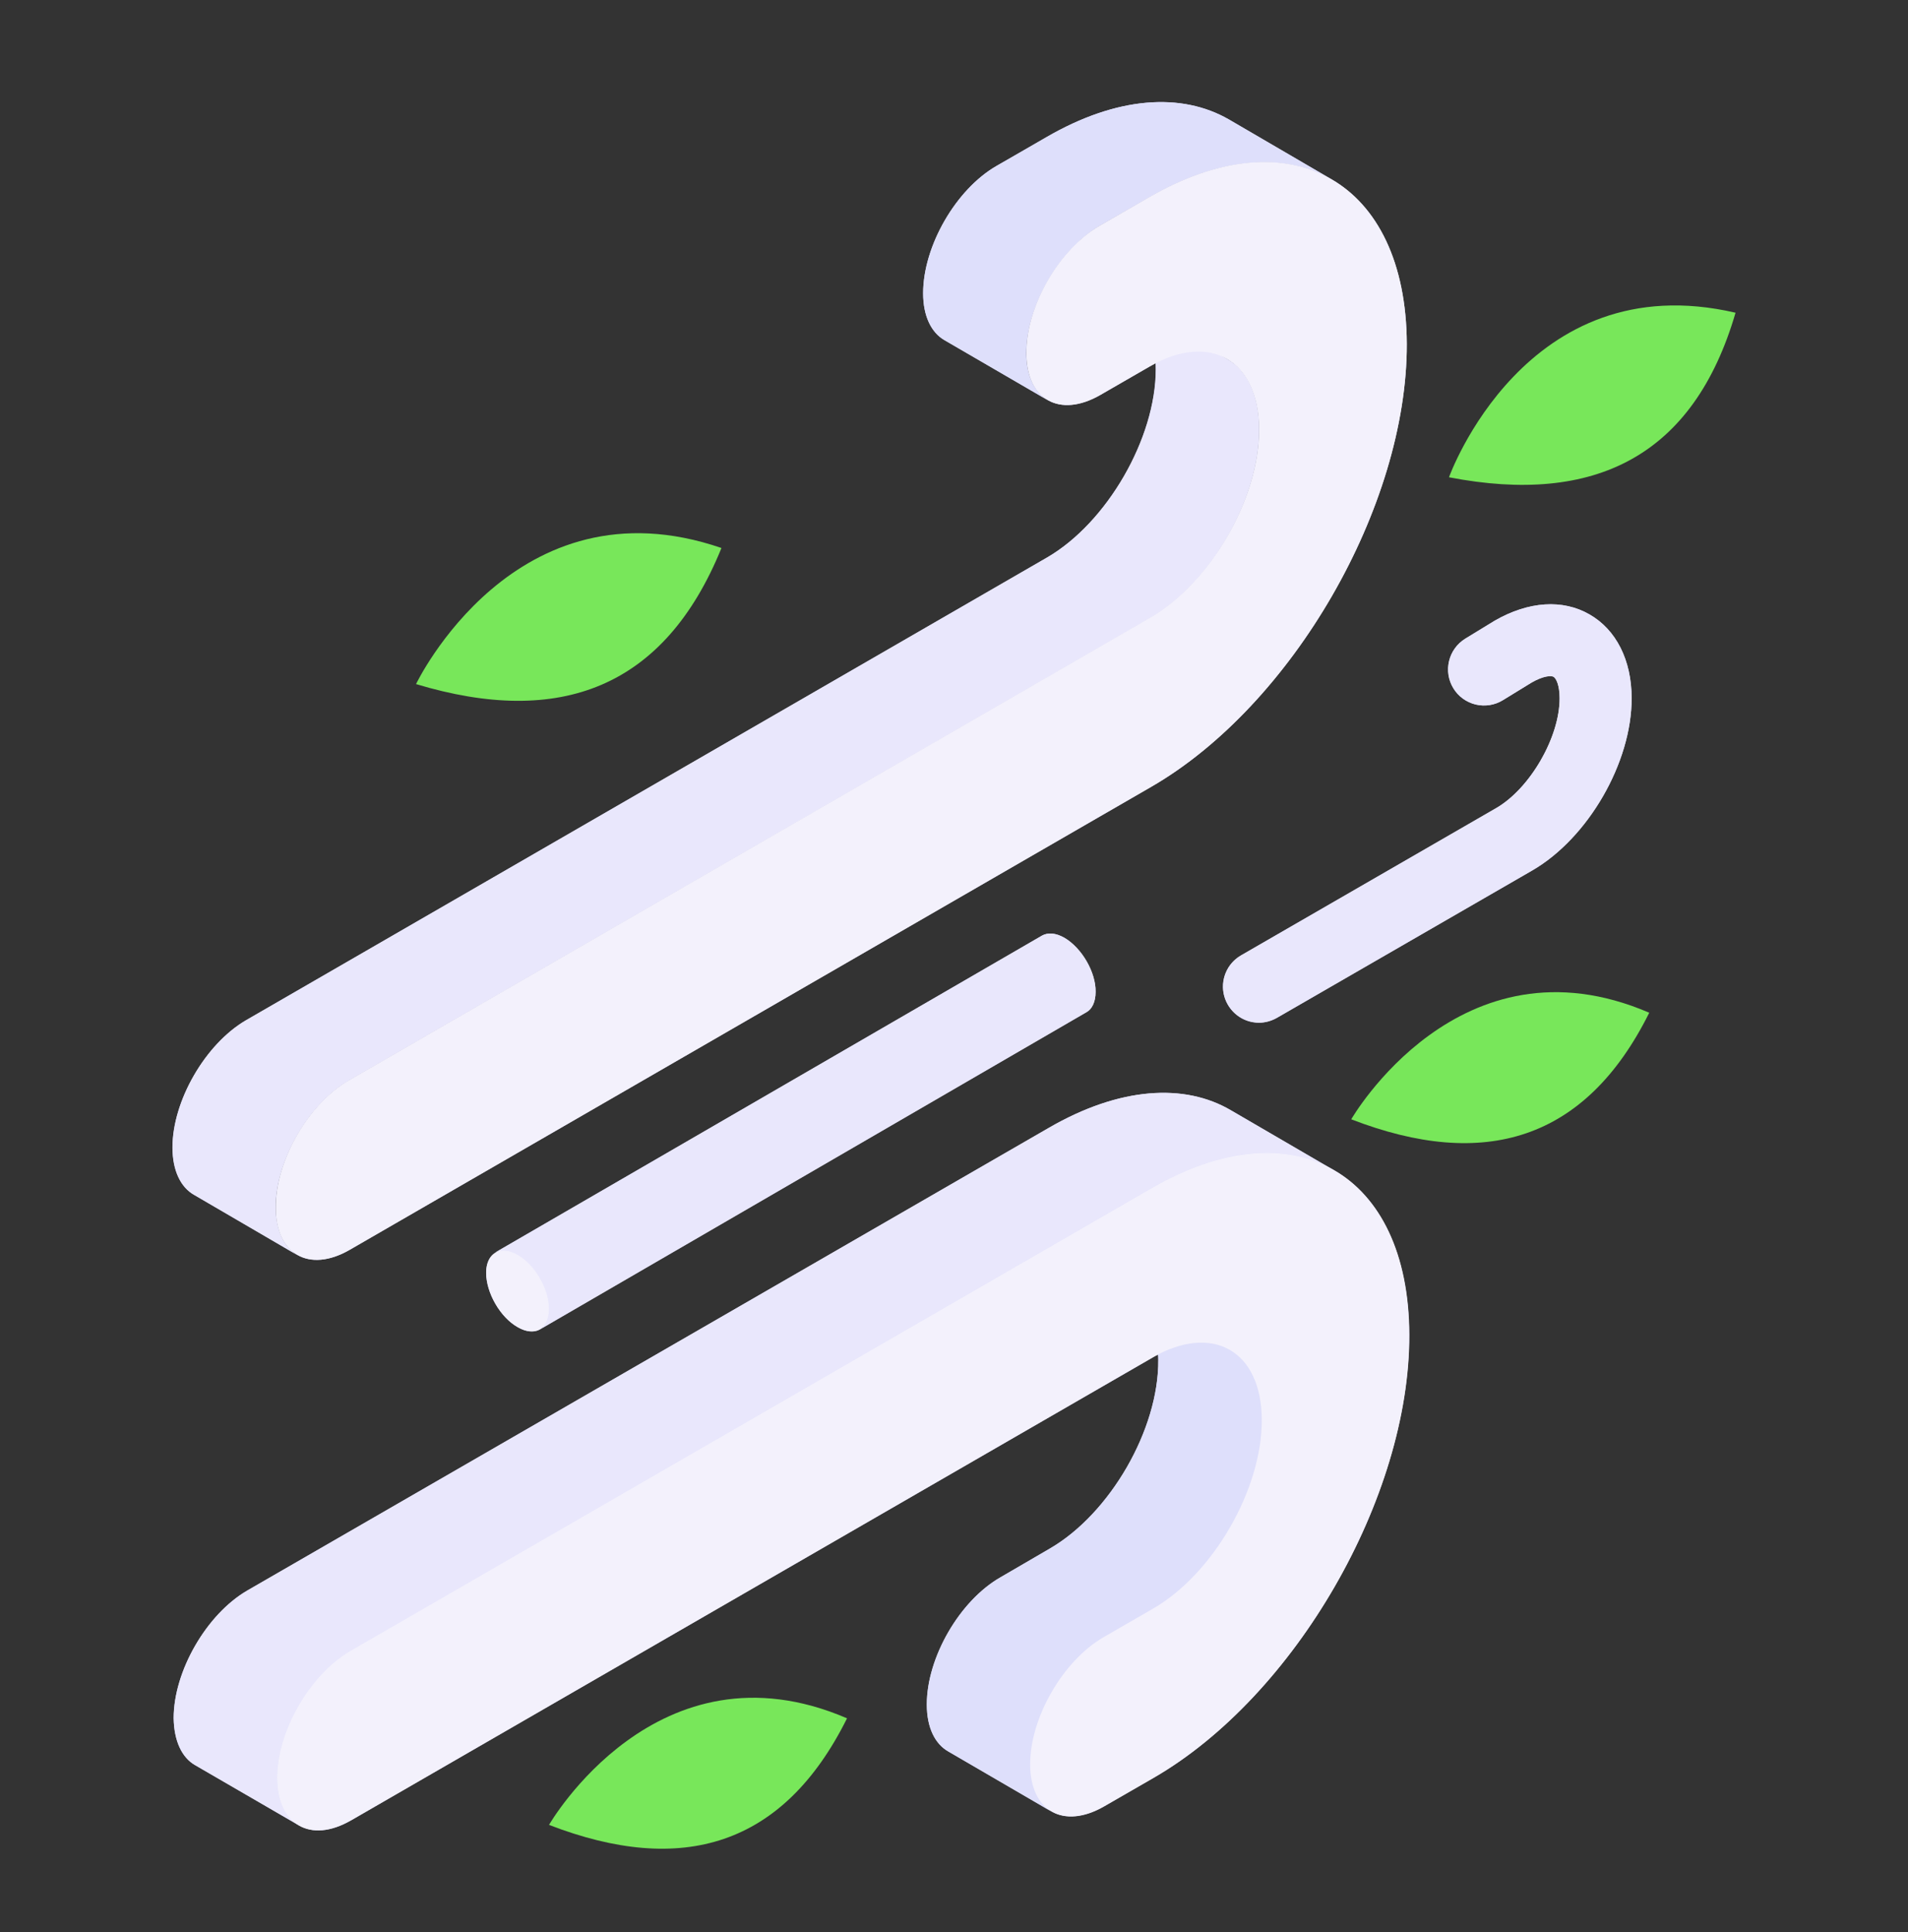 <?xml version="1.0" encoding="UTF-8"?>
<svg xmlns="http://www.w3.org/2000/svg" width="80" height="81" viewBox="0 0 80 81" fill="none">
  <rect x="0" y="0" width="80" height="81" fill="#333333" stroke="none"/>
  <path d="M58.985 14.413C59.001 21.238 54.182 29.575 48.262 32.989L14.659 52.396C12.954 53.377 11.565 52.577 11.565 50.629C11.55 48.666 12.924 46.263 14.644 45.282L48.232 25.89C50.755 24.426 52.809 20.891 52.794 17.992C52.779 15.094 50.724 13.899 48.202 15.365L46.134 16.558C44.427 17.539 43.037 16.754 43.037 14.807C43.022 12.826 44.41 10.441 46.117 9.459L48.187 8.266C54.122 4.838 58.955 7.602 58.985 14.413Z" fill="#DEDFFB"></path>
  <path d="M17.444 28.678C17.444 28.678 21.586 19.999 30.25 22.973C27.865 28.841 23.479 30.497 17.444 28.678ZM60.754 20.008C60.754 20.008 63.954 11.059 72.769 13.11C71.015 19.121 66.87 21.19 60.754 20.008ZM56.656 46.923C56.656 46.923 61.187 39.029 69.151 42.455C66.479 47.824 62.223 49.074 56.656 46.923ZM23.02 76.502C23.02 76.502 27.551 68.608 35.515 72.034C32.843 77.403 28.587 78.653 23.02 76.502Z" fill="#78E75A"></path>
  <path d="M20.383 53.352C20.383 54.197 20.971 55.223 21.696 55.631C22.103 55.872 22.481 55.872 22.722 55.676L45.56 42.423C45.786 42.303 45.937 42.001 45.937 41.578C45.952 40.763 45.364 39.736 44.624 39.314C44.262 39.102 43.93 39.087 43.688 39.223L20.76 52.506C20.822 52.476 20.896 52.464 20.967 52.449C20.616 52.529 20.383 52.849 20.383 53.352ZM7.235 48.099C7.235 46.152 8.609 43.767 10.315 42.77L43.9 23.374C46.42 21.91 48.458 18.363 48.458 15.48C48.458 14.031 47.945 13.02 47.13 12.537L51.447 15.057C52.277 15.525 52.79 16.552 52.79 18.001C52.805 20.884 50.767 24.431 48.247 25.895L14.632 45.291C12.926 46.257 11.552 48.672 11.552 50.62C11.567 51.601 11.899 52.28 12.458 52.612L8.141 50.091C7.583 49.774 7.235 49.08 7.235 48.099Z" fill="#DEDFFB"></path>
  <path d="M38.707 12.295C38.707 10.318 40.08 7.933 41.786 6.952L43.869 5.759C46.843 4.023 49.544 3.872 51.522 5.004L55.839 7.525C53.892 6.393 51.16 6.544 48.186 8.265L46.118 9.457C44.412 10.453 43.024 12.838 43.024 14.801C43.024 15.767 43.371 16.446 43.929 16.778L39.597 14.257C39.054 13.94 38.707 13.261 38.707 12.295ZM59.084 55.948C59.114 62.77 54.299 71.103 48.367 74.529L46.299 75.721C45.348 76.265 44.488 76.265 43.929 75.827C43.975 75.872 44.035 75.918 44.095 75.948L39.763 73.427C39.205 73.11 38.858 72.431 38.858 71.45C38.858 69.487 40.231 67.103 41.952 66.121L44.02 64.914C46.541 63.45 48.593 59.918 48.563 57.004C48.563 56.929 48.563 56.853 48.548 56.793C48.473 56.823 48.397 56.868 48.322 56.914L14.722 76.31C13.861 76.808 13.092 76.853 12.533 76.521L8.186 74.001C7.627 73.684 7.295 72.989 7.28 72.023C7.28 70.061 8.654 67.676 10.36 66.68L43.975 47.284C46.948 45.563 49.665 45.397 51.612 46.544L55.944 49.065C57.877 50.182 59.069 52.567 59.084 55.948ZM68.412 29.261C68.427 31.963 66.586 35.133 64.246 36.491L53.544 42.665C53.303 42.801 53.046 42.876 52.79 42.876C52.261 42.876 51.763 42.604 51.477 42.106C51.279 41.76 51.227 41.349 51.332 40.965C51.437 40.58 51.689 40.252 52.035 40.053L62.737 33.88C64.156 33.05 65.394 30.906 65.394 29.276C65.394 28.718 65.243 28.431 65.137 28.37C65.046 28.31 64.714 28.325 64.216 28.612L63.009 29.352C62.84 29.455 62.653 29.524 62.458 29.555C62.263 29.586 62.063 29.578 61.871 29.532C61.679 29.486 61.498 29.402 61.338 29.286C61.178 29.169 61.043 29.022 60.941 28.853C60.503 28.144 60.729 27.208 61.439 26.77L62.676 26.016C64.095 25.201 65.529 25.11 66.646 25.759C67.763 26.393 68.412 27.676 68.412 29.261Z" fill="#DEDFFB"></path>
  <path d="M52.911 59.525C52.911 62.437 50.871 65.974 48.345 67.438L46.271 68.623C44.58 69.618 43.185 72.004 43.185 73.974C43.203 74.932 43.534 75.611 44.091 75.944L39.768 73.426C39.209 73.112 38.862 72.433 38.862 71.456C38.862 69.486 40.239 67.1 41.948 66.123L44.022 64.92C46.548 63.456 48.588 59.919 48.569 57.008C48.569 55.58 48.064 54.55 47.246 54.079L51.569 56.599C52.387 57.068 52.892 58.078 52.911 59.525Z" fill="#DEDFFB"></path>
  <path d="M55.942 49.07C53.991 47.919 51.289 48.076 48.291 49.802L14.706 69.198C12.982 70.193 11.622 72.579 11.622 74.532C11.622 75.507 11.97 76.205 12.528 76.519L8.188 74.001C7.63 73.687 7.298 72.99 7.283 72.031C7.283 70.061 8.658 67.675 10.367 66.68L43.967 47.284C46.948 45.557 49.666 45.402 51.619 46.552L55.942 49.07Z" fill="#E9E7FC"></path>
  <path d="M14.723 76.307C13.01 77.297 11.626 76.496 11.62 74.54C11.614 72.583 12.989 70.188 14.704 69.199L48.296 49.803C54.228 46.38 59.074 49.14 59.092 55.955C59.111 62.77 54.298 71.107 48.367 74.532L46.296 75.726C44.595 76.71 43.199 75.927 43.193 73.971C43.188 72.002 44.574 69.613 46.277 68.63L48.346 67.436C50.873 65.977 52.914 62.429 52.905 59.527C52.896 56.624 50.843 55.454 48.316 56.912L14.725 76.309L14.723 76.307Z" fill="#F3F1FC"></path>
  <path d="M55.839 7.521C53.886 6.389 51.167 6.545 48.186 8.271L46.113 9.456C44.405 10.449 43.028 12.837 43.028 14.807C43.028 15.765 43.377 16.444 43.934 16.775L39.594 14.257C39.054 13.943 38.705 13.264 38.705 12.289C38.705 10.319 40.082 7.931 41.79 6.955L43.864 5.753C46.844 4.028 49.546 3.871 51.514 5.003L55.839 7.521Z" fill="#DEDFFB"></path>
  <path d="M52.788 17.996C52.805 20.888 50.766 24.426 48.239 25.891L14.639 45.287C12.93 46.263 11.553 48.668 11.553 50.621C11.57 51.596 11.901 52.277 12.459 52.608L8.136 50.09C7.578 49.776 7.23 49.078 7.23 48.103C7.23 46.152 8.607 43.764 10.314 42.771L43.899 23.373C46.426 21.909 48.465 18.371 48.465 15.479C48.465 14.031 47.941 13.02 47.122 12.532L51.446 15.05C52.282 15.521 52.788 16.549 52.788 17.996Z" fill="#E9E7FC"></path>
  <path d="M58.985 14.413C59.001 21.238 54.182 29.575 48.262 32.989L14.659 52.396C12.954 53.377 11.565 52.577 11.565 50.629C11.55 48.666 12.924 46.263 14.644 45.282L48.232 25.89C50.755 24.426 52.809 20.891 52.794 17.992C52.779 15.094 50.724 13.899 48.202 15.365L46.134 16.558C44.427 17.539 43.037 16.754 43.037 14.807C43.022 12.826 44.41 10.441 46.117 9.459L48.187 8.266C54.122 4.838 58.955 7.602 58.985 14.413Z" fill="#F3F1FC"></path>
  <path d="M52.79 42.869C52.457 42.87 52.133 42.76 51.869 42.558C51.604 42.356 51.414 42.072 51.328 41.751C51.242 41.429 51.264 41.088 51.392 40.781C51.519 40.473 51.745 40.217 52.033 40.051L62.732 33.874C64.154 33.053 65.398 30.9 65.392 29.27C65.392 28.718 65.241 28.433 65.143 28.377C65.042 28.316 64.711 28.331 64.219 28.615L63.013 29.355C62.672 29.564 62.261 29.629 61.871 29.535C61.482 29.441 61.145 29.197 60.936 28.855C60.727 28.513 60.662 28.103 60.756 27.713C60.849 27.324 61.094 26.987 61.436 26.778L62.675 26.019C64.094 25.201 65.529 25.113 66.649 25.758C67.766 26.401 68.408 27.678 68.412 29.261C68.421 31.959 66.591 35.136 64.242 36.491L53.543 42.668C53.314 42.8 53.054 42.869 52.79 42.869ZM45.937 41.584C45.937 41.999 45.789 42.297 45.566 42.429L22.637 55.735C22.876 55.586 23.025 55.303 23.025 54.888C23.025 54.055 22.43 53.032 21.701 52.6C21.345 52.392 21.019 52.377 20.766 52.509L43.694 39.22C43.932 39.088 44.258 39.103 44.63 39.311C45.359 39.741 45.952 40.768 45.937 41.584Z" fill="#E9E7FC"></path>
  <path d="M22.637 55.725C23.151 55.426 23.149 54.465 22.634 53.578C22.118 52.69 21.283 52.213 20.769 52.512C20.256 52.81 20.257 53.772 20.773 54.659C21.288 55.546 22.123 56.023 22.637 55.725Z" fill="#F3F1FC"></path>
</svg>
